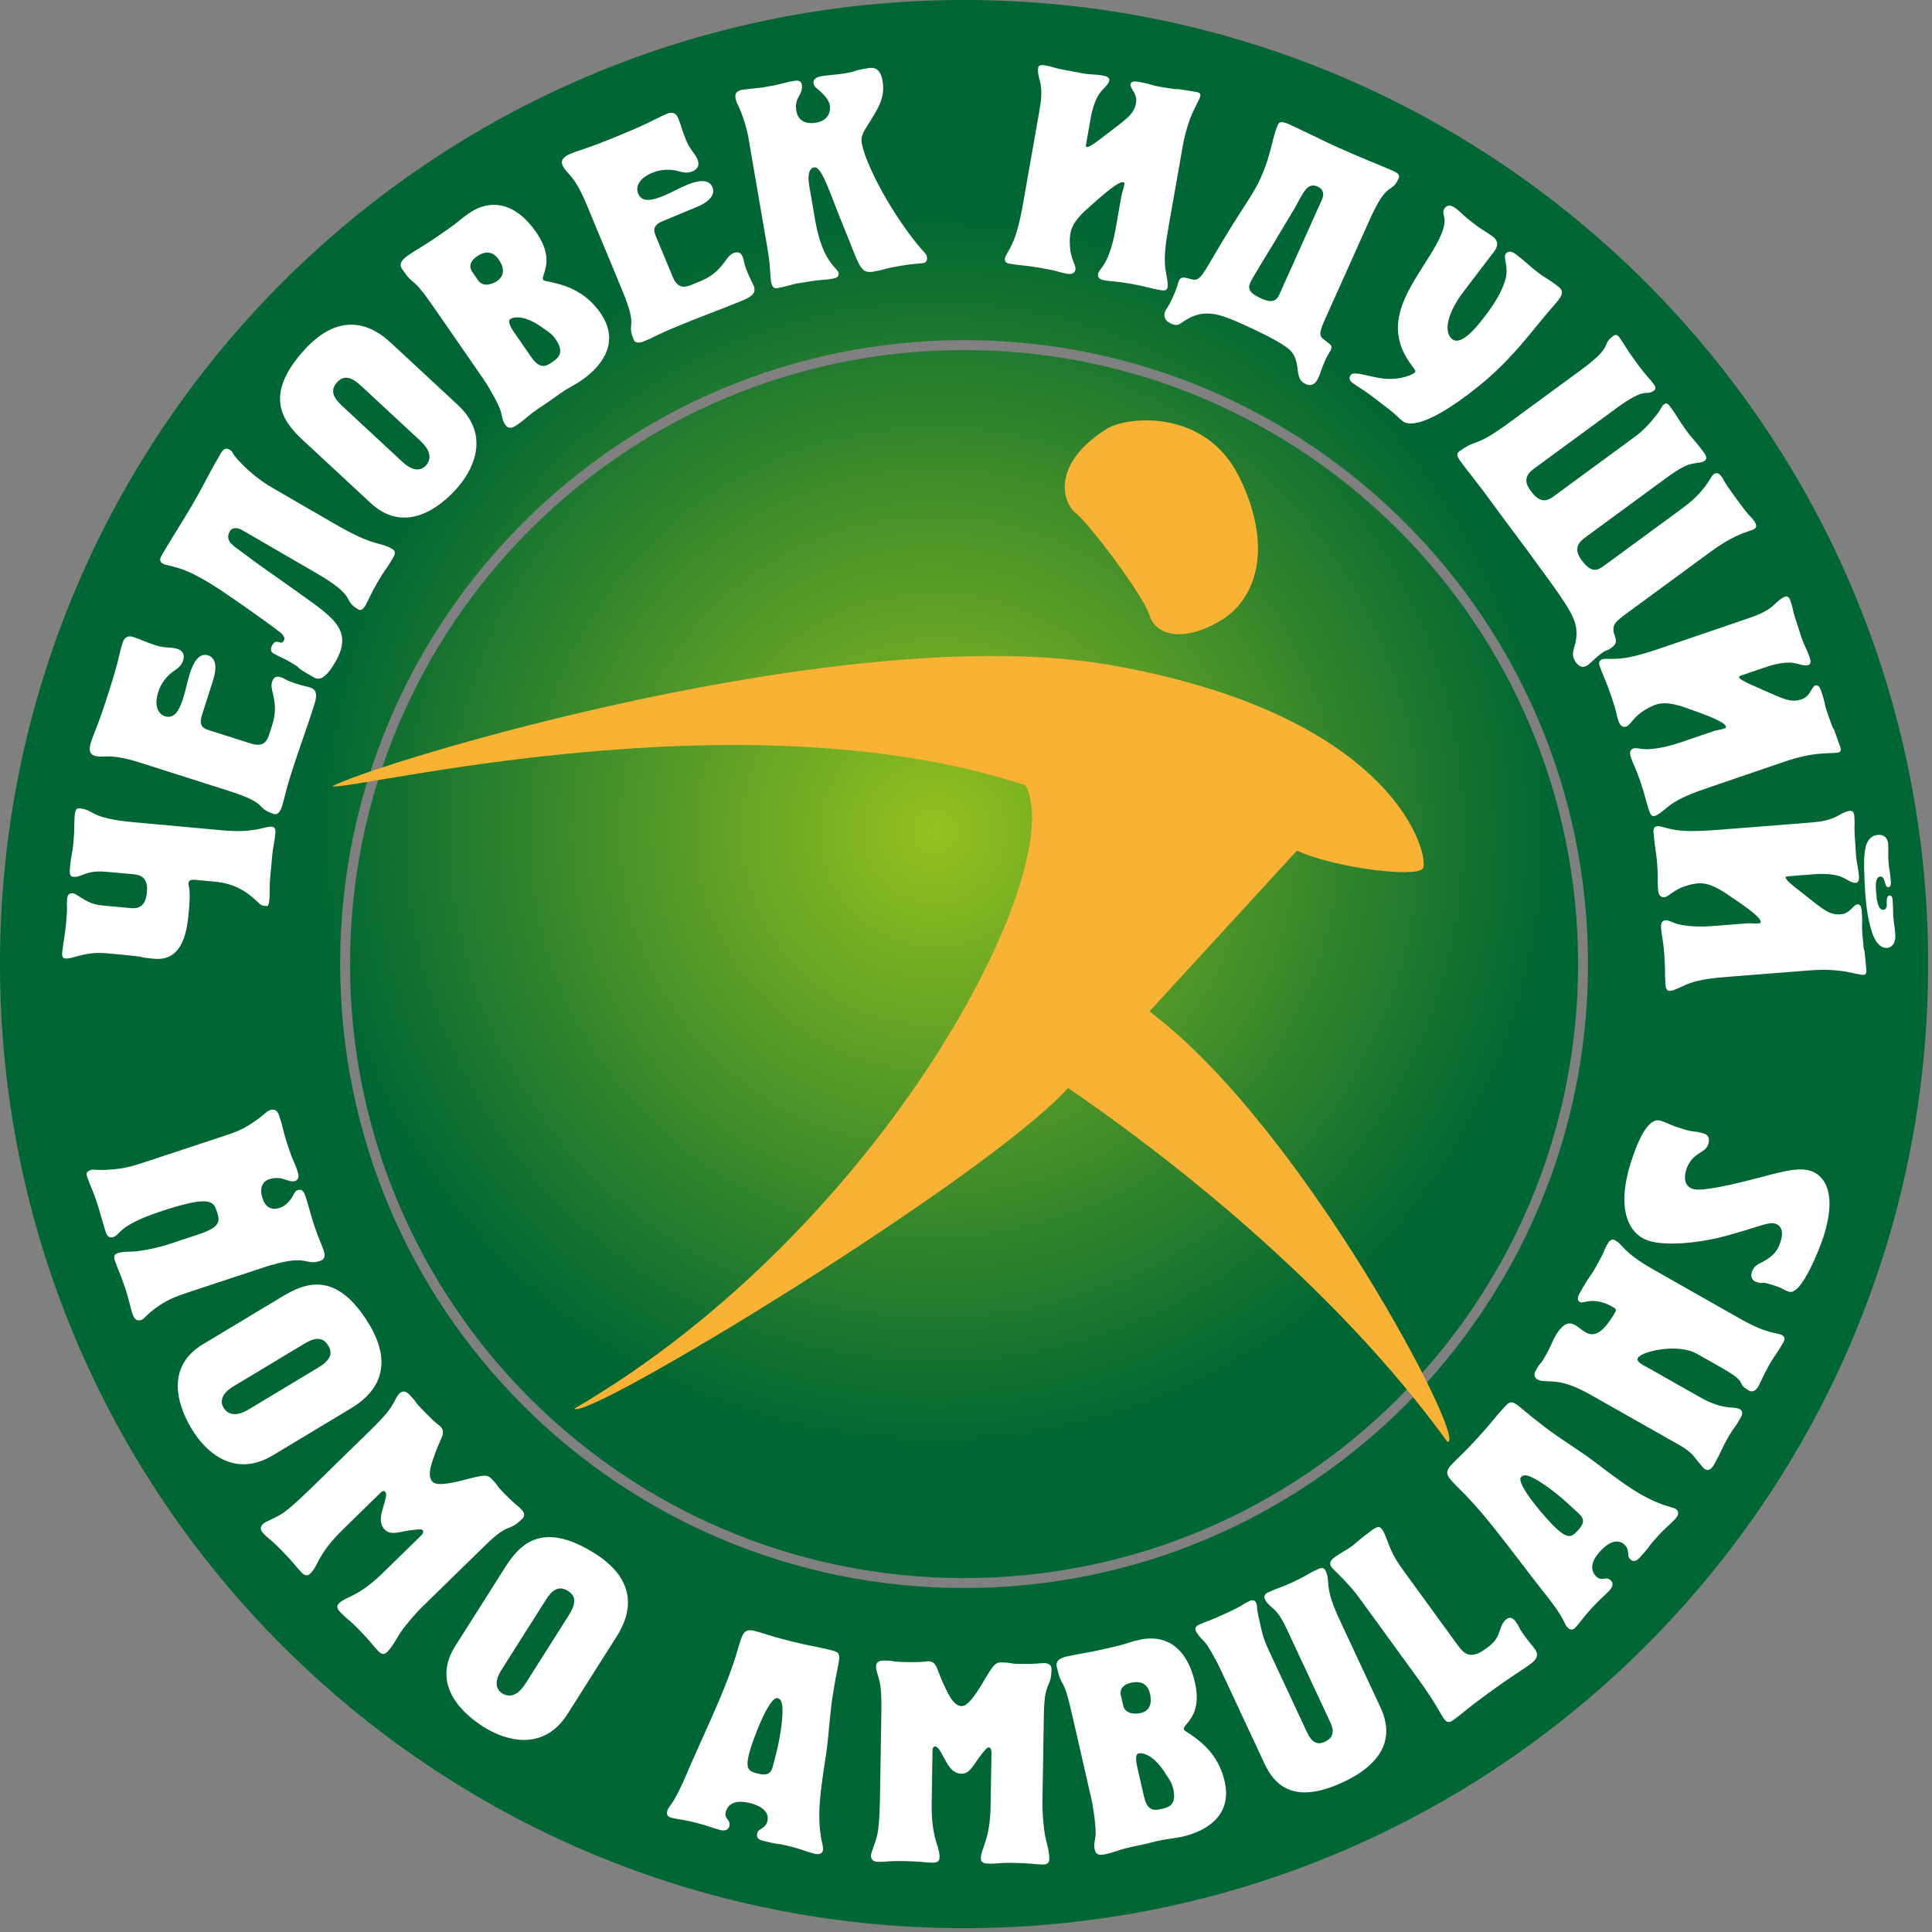 <svg width="208" height="208" viewBox="0 0 208 208" fill="none" xmlns="http://www.w3.org/2000/svg">
<rect x="0" y="0" width="208" height="208" fill="#808080" stroke="none"/>
<path fill-rule="evenodd" clip-rule="evenodd" d="M103.793 207.586C46.47 207.586 0 161.116 0 103.793C0 46.47 46.47 0 103.793 0C161.116 0 207.586 46.47 207.586 103.793C207.586 161.116 161.116 207.586 103.793 207.586ZM103.793 170.967C140.891 170.967 170.966 140.892 170.966 103.793C170.966 66.695 140.891 36.62 103.793 36.62C66.694 36.62 36.62 66.695 36.62 103.793C36.62 140.892 66.694 170.967 103.793 170.967Z" fill="url(#paint0_radial)"/>
<path d="M37.688 103.793C37.688 140.302 67.284 169.898 103.793 169.898C140.302 169.898 169.898 140.302 169.898 103.793C169.898 67.284 140.302 37.688 103.793 37.688C67.284 37.688 37.688 67.284 37.688 103.793Z" fill="url(#paint1_radial)"/>
<path d="M110.407 84.552C115.193 93.519 95.172 132.225 61.838 151.653C63.059 153.08 105.928 127.063 114.99 117.135C124.765 123.805 143.297 137.906 155.821 155.218C158.265 155.726 140.343 121.31 123.747 108.888L139.63 91.578C143.602 93.41 152.359 94.53 153.173 93.512C153.989 92.494 150.729 77.119 119.673 71.621C91.201 66.579 40.252 82.21 35.772 84.653C37.808 85.163 80.064 74.471 110.407 84.552Z" fill="#F9B234"/>
<path d="M119.164 46.164C121.295 44.828 129.754 43.924 133.42 51.357C137.085 58.79 135.355 64.492 131.382 66.834C127.412 69.176 124.459 68.463 123.747 66.223C123.034 63.983 117.23 56.347 115.804 55.226C114.379 54.106 113.157 49.932 119.164 46.164Z" fill="#F9B234"/>
<path d="M11.393 102.623C10.19 102.514 9.27 102.71 8.537 102.893C7.741 103.101 7.387 103.223 7.048 103.192C6.77 103.167 6.654 103.063 6.709 102.477C6.795 101.52 6.995 100.699 7.105 99.495C7.315 97.181 7.133 97.818 7.232 96.738C7.251 96.522 7.349 96.126 7.812 96.169C8.151 96.199 8.347 96.435 9.057 96.841C10.03 97.428 10.713 97.459 11.606 97.541L13.859 97.746C14.508 97.805 15.644 97.971 15.819 96.058C15.988 94.207 14.839 94.164 14.068 94.094L11.476 93.858C9.162 93.647 8.835 94.488 7.88 94.401C7.478 94.365 7.49 93.898 7.531 93.436C7.681 91.801 7.77 92.182 7.911 90.639C8.054 89.066 7.957 88.778 8.043 87.82C8.085 87.358 8.151 86.989 8.551 87.027C10.217 87.178 9.513 88.079 14.389 88.522L23.955 89.394C27.503 89.717 28.507 88.938 29.248 89.004C29.525 89.031 29.702 89.14 29.646 89.758C29.601 90.252 29.491 90.77 29.414 91.292C29.348 91.658 29.314 92.03 29.278 92.43L29.177 93.541L29.095 94.436C29.067 94.745 29.038 95.053 29.044 95.334C29.03 95.83 29.044 96.36 28.999 96.854C28.958 97.317 28.873 97.558 28.75 97.547C28.411 97.516 28.161 97.525 27.934 97.286C26.929 96.354 25.701 95.154 23.078 94.915L21.38 94.76C20.98 94.722 20.34 94.573 20.292 95.097C20.259 95.466 20.57 95.463 20.337 98.025C20.149 100.092 19.775 103.511 16.597 103.222C15.825 103.152 15.55 103.096 15.427 103.085C15.272 103.071 15.247 103.005 15.03 102.986C14.784 102.964 14.325 102.891 13.307 102.798L11.393 102.623Z" fill="white"/>
<path d="M15.106 82.115C11.563 80.989 11.211 81.69 10.147 81.351C9.438 81.126 9.68 80.261 9.803 79.877C10.171 78.725 10.489 78.338 11.661 74.647C12.103 73.259 12.536 71.901 12.859 70.475C12.969 70.024 13.053 69.66 13.194 69.218C13.335 68.774 13.633 68.349 14.342 68.575C15.227 68.856 15.486 69.069 16.725 69.462C17.08 69.575 17.473 69.668 17.855 69.692C18.267 69.725 18.659 69.72 19.102 69.861C19.722 70.057 19.895 70.536 19.717 71.096C19.5 71.776 18.994 72.037 18.529 72.376C17.792 72.955 17.302 73.677 17.03 74.534C16.551 76.04 17.062 76.885 17.771 77.112C18.805 77.439 19.329 76.403 19.723 75.163C19.995 74.306 20.16 73.384 20.432 72.527C20.771 71.464 21.361 70.221 22.424 70.56C22.985 70.738 23.514 71.427 22.941 73.227L21.729 77.036C21.345 78.248 22.023 78.463 22.555 78.633L27.043 80.059C28.489 80.52 28.801 79.644 29.035 78.906C29.365 77.873 29.782 76.867 29.515 75.352C29.397 74.501 29.105 73.986 29.292 73.394C29.508 72.715 29.991 72.837 30.198 72.902C30.818 73.099 30.623 73.2 31.891 73.604C32.689 73.858 33.063 73.911 33.388 74.015C34.303 74.305 34.051 75.2 33.787 76.028C33.037 78.39 32.166 80.715 31.416 83.076C30.607 85.616 30.707 85.712 30.351 86.835C30.248 87.16 29.981 87.79 29.508 87.64C27.354 86.954 29.161 86.587 24.584 85.13L15.106 82.115Z" fill="white"/>
<path d="M26.043 57.058C25.587 56.793 24.991 56.77 24.759 57.172C24.23 58.083 24.865 58.594 25.703 59.187C28.422 61.229 28.733 61.374 31.618 63.44C35.631 66.339 38.186 67.677 36.104 71.269C34.844 73.439 34.182 73.163 33.7 72.882C30.993 71.314 33.162 72.391 31.043 71.165C30.588 70.899 30.113 70.732 29.604 70.437L29.415 70.328C29.227 70.219 29.022 69.957 29.333 69.42C29.472 69.178 29.645 69.066 29.879 69.093C30.114 69.121 30.336 69.357 30.569 68.955C30.708 68.714 30.56 68.413 30.151 68.069C28.721 66.954 23.973 63.593 22.473 62.722C21.534 62.179 20.45 61.515 19.101 61.126C18.093 60.827 17.826 60.853 17.532 60.682C17.023 60.386 17.298 59.974 17.5 59.625C18.106 58.579 19.922 55.694 20.59 54.541C22.424 51.378 21.897 52.039 23.777 48.796C23.885 48.609 24.181 48.1 24.69 48.394C25.226 48.705 24.742 48.676 26.154 50.068C27.136 51.03 28.116 51.813 29.295 52.497L36.023 56.397C40.445 58.96 40.781 58.258 42.255 59.114C42.495 59.253 42.632 59.511 42.337 60.021C41.466 61.522 41.655 60.95 40.536 62.88C39.807 64.14 39.758 64.47 39.354 65.168C39.09 65.622 38.832 65.759 38.591 65.619C36.741 64.547 38.641 64.36 34.03 61.687L26.043 57.058Z" fill="white"/>
<path d="M32.662 47.437C30.55 45.477 28.164 42.629 32.885 37.543C34.297 36.021 37.798 32.932 42.066 36.893L49.287 43.594C52.921 46.966 50.87 50.768 49.016 52.767C46.551 55.424 43.107 57.13 39.906 54.159L32.662 47.437ZM43.335 49.735C44.63 50.936 45.448 50.555 45.849 50.124C46.227 49.714 46.697 48.797 45.267 47.472L38.91 41.571C37.729 40.474 36.981 40.414 36.285 41.165C35.253 42.276 36.365 43.265 37.001 43.855L43.335 49.735Z" fill="white"/>
<path d="M46.753 33.157C44.039 29.234 44.838 31.204 43.304 28.988C43.039 28.606 42.989 28.152 43.88 27.535C45.18 26.635 45.403 26.632 47.441 25.221C49.989 23.459 49.178 23.869 50.453 22.987C53 21.224 55.643 21.994 57.705 24.974C58.164 25.637 59.171 27.2 58.727 28.901C58.641 29.376 58.341 29.922 58.482 30.126C58.571 30.253 58.811 30.275 59.285 30.36C60.59 30.664 62.918 31.2 64.646 33.696C66.762 36.754 64.934 39.338 62.614 40.941C62.207 41.224 61.738 41.473 61.313 41.73C60.547 42.147 59.894 42.674 59.182 43.168C58.391 43.715 57.592 44.191 56.856 44.815C56.458 45.165 56.043 45.49 55.608 45.789C54.871 46.301 54.573 45.979 54.379 45.7C54.079 45.267 54.082 44.888 53.907 44.256C53.617 43.402 52.641 41.666 52.025 40.773L46.753 33.157ZM51.479 30.187C51.956 30.875 52.856 30.705 53.544 30.229C53.95 29.947 54.591 29.239 53.693 27.941C53.305 27.38 52.571 26.757 51.35 27.603C50.382 28.273 50.617 28.939 50.828 29.245L51.479 30.187ZM57.192 38.441C58.108 39.766 58.765 39.462 59.403 39.021C60.063 38.562 60.854 38.016 59.814 36.514C59.479 36.029 59.087 35.736 58.608 35.426C56.555 33.872 55.312 34.091 54.93 34.355C54.598 34.585 55.041 35.333 55.341 35.766L57.192 38.441Z" fill="white"/>
<path d="M63.163 22.037C61.739 18.604 60.976 18.787 60.548 17.757C60.263 17.069 61.081 16.697 61.453 16.542C62.569 16.08 63.07 16.072 66.645 14.589C67.99 14.031 69.306 13.484 70.604 12.812C71.022 12.604 71.352 12.434 71.782 12.256C72.211 12.077 72.729 12.029 73.013 12.717C73.369 13.575 73.373 13.909 73.872 15.11C74.015 15.453 74.199 15.814 74.426 16.121C74.668 16.457 74.924 16.755 75.103 17.183C75.351 17.784 75.098 18.224 74.554 18.451C73.896 18.724 73.37 18.506 72.809 18.37C71.893 18.18 71.026 18.272 70.197 18.616C68.736 19.221 68.421 20.157 68.706 20.843C69.121 21.845 70.252 21.577 71.453 21.08C72.282 20.735 73.094 20.264 73.922 19.919C74.954 19.492 76.284 19.141 76.711 20.171C76.936 20.715 76.752 21.563 75.007 22.287L71.316 23.82C70.143 24.306 70.417 24.965 70.63 25.48L72.434 29.828C73.016 31.231 73.887 30.903 74.602 30.606C75.603 30.19 76.641 29.86 77.627 28.68C78.2 28.04 78.405 27.485 78.977 27.246C79.635 26.973 79.854 27.419 79.938 27.62C80.186 28.221 79.983 28.138 80.494 29.368C80.815 30.14 81.016 30.459 81.145 30.775C81.513 31.661 80.667 32.047 79.866 32.379C77.578 33.328 75.241 34.164 72.952 35.115C70.492 36.136 70.482 36.274 69.394 36.725C69.079 36.856 68.426 37.061 68.237 36.602C67.369 34.514 68.817 35.658 66.976 31.222L63.163 22.037Z" fill="white"/>
<path d="M80.567 14.775C80.409 13.861 79.896 12.156 79.427 11.262C78.794 9.957 79.451 9.751 79.969 9.661C80.214 9.618 80.433 9.613 80.677 9.57C81.263 9.501 81.883 9.458 82.463 9.357C83.196 9.231 83.924 9.074 84.646 8.887C84.792 8.831 84.945 8.805 85.067 8.784L85.526 8.705C85.74 8.669 86.233 8.614 86.313 9.073C86.516 10.263 85.473 10.412 85.737 11.938C85.904 12.915 86.62 13.42 87.872 13.205C89.245 12.968 89.444 11.929 89.339 11.318C89.271 10.921 88.951 10.347 87.964 9.543C87.34 9.021 87.45 8.374 88.425 8.205C89.249 8.064 89.973 8.066 90.92 7.903C92.66 7.603 91.388 7.696 93.494 7.333C94.073 7.234 94.782 7.333 95.019 8.706C95.335 10.538 94.505 11.749 93.343 13.584C92.954 14.248 92.651 14.678 92.777 15.41C93.129 17.456 95.552 22.226 98.449 25.907C99.301 27.018 99.725 27.291 99.772 27.566C99.793 27.688 99.917 28.232 99.429 28.316C98.972 28.395 98.34 28.378 96.966 28.615C94.859 28.977 95.4 29.009 94.055 29.241C92.499 29.509 92.549 28.525 90.683 24.068C89.389 20.927 88.487 17.877 87.663 18.018C86.991 18.134 86.971 19.113 87.123 19.997L87.26 20.791L87.769 23.753C87.932 24.698 88.322 26.423 88.996 27.596C89.668 28.769 90.22 29.051 90.277 29.387C90.315 29.602 90.301 29.887 89.66 29.997C88.378 30.217 88.784 30.022 86.83 30.358C86.249 30.458 85.722 30.486 85.156 30.677C84.673 30.791 84.226 30.931 83.706 31.02C83.462 31.063 83.147 31.053 83.025 30.352C82.884 29.528 82.971 28.758 82.62 26.712L80.567 14.775Z" fill="white"/>
<path d="M111.84 12.269C112.06 11.02 112.258 9.89 111.958 8.737C111.805 8.175 111.703 7.685 111.767 7.319C111.847 6.862 112.416 7.024 112.569 7.052C113.636 7.239 113.004 7.254 115.445 7.682C116.086 7.795 116.746 7.974 117.403 7.994C117.866 8.045 118.273 8.053 118.731 8.134C119.342 8.242 119.461 8.45 119.424 8.666C119.344 9.123 118.846 9.444 118.398 10.025C117.898 10.724 117.579 11.832 117.413 12.777L116.913 15.615C116.768 16.438 118.704 14.733 119.457 14.207C121.241 12.821 122.086 12.309 122.295 11.119C122.376 10.661 122.302 10.365 122.091 9.951C121.825 9.495 121.675 9.281 121.712 9.067C121.776 8.701 122.24 8.751 122.514 8.799C124.223 9.099 123.499 9.098 125.117 9.383C126 9.537 126.372 9.57 126.526 9.599C126.677 9.625 126.658 9.558 126.871 9.596C127.115 9.639 127.578 9.689 128.708 9.887C128.86 9.914 129.292 9.958 129.234 10.295C129.174 10.629 128.968 10.908 128.412 12.099C127.95 13.12 127.573 14.374 127.31 15.869L125.819 24.349C125.536 25.968 125.292 27.528 125.459 28.91C125.589 29.782 125.782 30.476 125.701 30.934C125.664 31.147 125.534 31.345 124.955 31.242C123.796 31.038 123.421 30.848 121.712 30.547C119.912 30.231 119.891 30.352 118.915 30.181C118.579 30.122 118.132 29.981 118.217 29.493C118.276 29.157 118.636 28.906 119.008 28.217C119.619 27.066 119.954 25.521 120.103 24.666L120.742 21.036C120.795 20.73 120.962 20.319 120.994 20.136L121.041 19.861C121.058 19.771 121.11 19.654 120.896 19.616C120.652 19.573 119.937 19.888 117.658 21.941C116.616 22.859 115.471 23.821 115.241 25.133C115.139 25.712 115.15 26.721 115.317 27.379C115.539 28.267 115.846 28.667 115.782 29.033C115.734 29.308 115.498 29.581 114.887 29.474C113.79 29.281 114.36 29.255 111.888 28.821C110.424 28.565 109.762 28.573 108.878 28.418C108.664 28.38 108.099 28.375 108.201 27.796C108.265 27.429 108.563 27.167 108.978 26.234C109.321 25.539 109.734 24.259 110.163 21.818L111.84 12.269Z" fill="white"/>
<path d="M142.528 34.651C141.931 35.978 142.136 36.275 142.551 36.563C143.141 37.064 143.52 37.133 143.278 37.669C143.138 37.981 142.99 38.084 142.635 38.875C142.47 39.241 142.321 39.65 142.184 40.031C142.162 40.157 142.11 40.27 142.06 40.382L141.896 40.75C141.819 40.919 141.451 41.739 140.575 41.346C139.303 40.776 140.057 39.245 139.131 37.982C138.865 37.59 137.943 36.769 133.789 34.906C131.838 34.029 130.129 33.298 128.347 34.093C126.998 34.677 127.037 35.271 126.076 34.84C125.284 34.485 125.275 33.903 125.464 33.479C125.655 33.055 125.679 33.303 126.301 31.918C126.846 30.704 126.733 30.652 126.935 30.2C127.239 29.523 128.112 30.152 128.638 30.115C129.453 30.04 129.688 29.059 132.663 24.248C133.988 22.127 135.063 20.638 135.709 19.198C136.926 16.484 136.929 14.89 137.576 13.448C137.691 13.194 137.833 12.952 138.822 13.396C139.84 13.852 142.728 15.285 144 15.855C146.995 17.2 148.545 17.758 149.845 18.343C150.269 18.533 150.79 18.732 150.574 19.213C149.774 20.994 149.452 19.219 147.448 23.684L142.528 34.651ZM142.297 21.542C142.399 21.316 142.766 20.496 141.834 20.078C140.703 19.571 140.233 20.922 139.406 22.384C135.416 29.083 134.929 29.713 134.6 30.448C134.309 31.099 134.536 31.573 135.808 32.144C137.306 32.816 137.566 32.084 137.846 31.462L142.297 21.542Z" fill="white"/>
<path d="M152.341 40.081C152.473 39.908 152.219 39.678 152.055 39.434C148.499 34.853 151.846 30.979 154.213 27.058C155.406 25.085 155.548 24.182 155.523 23.655C155.477 23.153 155.25 22.787 155.533 22.416C155.739 22.146 156.087 21.944 156.753 22.451C157.369 22.92 157.565 23.226 158.426 23.884L159.091 24.39C159.312 24.559 159.553 24.704 159.793 24.849C160.108 25.05 160.422 25.249 160.718 25.475C161.505 26.076 161.128 26.723 160.828 27.118L157.654 31.28C155.419 34.21 155.607 35.952 156.347 36.515C157.331 37.267 158.959 35.236 159.917 33.98C161.87 31.419 162.123 30.015 162.189 29.52C162.273 28.337 161.833 27.69 162.115 27.32C162.209 27.197 162.515 26.846 163.229 27.392C164.41 28.292 164.434 28.466 165.566 29.33C166.625 30.139 166.331 29.758 167.785 30.866C168.054 31.073 168.437 31.441 167.816 32.254C167.459 32.722 167.053 33.152 166.672 33.602L165.132 35.465C163.275 37.748 161.468 39.759 159.174 41.593C152.751 46.744 151.237 45.51 151.017 45.341C150.745 45.136 150.567 44.961 150.364 44.767C150.112 44.536 149.835 44.286 149.539 44.06L148.702 43.421L147.619 42.594C147.25 42.312 146.886 42.074 146.499 41.817C146.207 41.636 145.894 41.435 145.623 41.227C145.106 40.834 145.325 40.496 145.42 40.371C145.777 39.904 147.37 40.573 148.941 40.76C150.934 40.955 152.209 40.254 152.341 40.081Z" fill="white"/>
<path d="M170.199 39.838C173.895 37.125 172.29 37.189 173.688 36.163C174.012 35.924 174.222 36.156 174.349 36.33C174.824 36.98 175.019 37.453 176.136 38.976C177.529 40.874 177.355 40.426 178.051 41.375C178.144 41.5 178.356 41.844 178.082 42.044C177.157 42.722 177.344 41.51 174.022 43.948L165.107 50.49C163.808 51.443 164.443 52.36 164.827 52.884C165.946 54.408 166.77 53.804 167.37 53.363L175.984 47.041C176.96 46.326 177.655 45.546 178.288 44.736C178.916 43.967 178.863 43.737 179.137 43.537C179.412 43.334 179.573 43.447 179.847 43.823C180.58 44.821 180.791 45.319 181.579 46.393C182.202 47.242 182.486 47.417 183.402 48.667C183.568 48.892 183.897 49.341 183.522 49.615C183.197 49.854 182.722 49.782 181.982 49.978C181.803 49.995 181.081 50.217 179.408 51.444L170.943 57.657C170.219 58.188 169.208 58.854 170.252 60.276C171.333 61.751 171.981 61.428 172.681 60.915L180.921 54.868C181.995 54.08 182.708 53.48 183.562 52.392C184.12 51.636 184.248 51.235 184.523 51.033C184.848 50.794 185.163 51.065 185.308 51.264C185.803 51.938 185.208 51.338 187.077 53.884C188.653 56.033 188.276 55.31 188.827 56.059C189.174 56.533 189.093 56.787 188.917 56.915C188.642 57.116 188.053 57.204 187.101 57.633C185.881 58.222 185.296 58.575 184.096 59.455L175.08 66.07C173.907 66.932 173.587 67.281 173.733 68.057C173.846 68.629 174.298 69.14 173.549 69.692C172.875 70.186 173.084 69.841 172.36 70.372C171.86 70.739 171.352 71.304 170.953 71.596C170.279 72.092 169.813 71.51 169.685 71.336C168.824 70.163 169.893 69.684 169.705 67.749C169.547 66.174 168.312 64.544 164.354 59.149C163.457 57.927 162.533 56.721 161.635 55.497L160.352 53.749C159.107 52.051 158.041 50.758 157.253 49.684C156.795 49.059 156.809 48.818 157.109 48.598C159.133 47.114 158.611 48.341 162.457 45.518L170.199 39.838Z" fill="white"/>
<path d="M187.872 66.688C189.074 66.278 190.161 65.909 191.027 65.09C191.445 64.684 191.826 64.359 192.177 64.239C192.616 64.089 192.749 64.666 192.798 64.813C193.149 65.839 192.832 65.292 193.631 67.64C193.841 68.255 194.003 68.92 194.301 69.507C194.48 69.936 194.67 70.298 194.818 70.737C195.02 71.324 194.892 71.531 194.689 71.6C194.249 71.751 193.727 71.47 193 71.358C192.146 71.256 191.023 71.508 190.114 71.819L187.385 72.749C186.594 73.019 189.02 73.894 189.846 74.3C191.919 75.197 192.776 75.691 193.92 75.3C194.36 75.151 194.582 74.943 194.846 74.56C195.117 74.107 195.234 73.871 195.438 73.801C195.789 73.681 195.969 74.111 196.06 74.374C196.619 76.017 196.272 75.382 196.802 76.937C197.092 77.788 197.242 78.13 197.292 78.276C197.342 78.423 197.39 78.374 197.46 78.579C197.54 78.814 197.72 79.243 198.09 80.329C198.14 80.476 198.31 80.876 197.986 80.986C197.665 81.096 197.321 81.049 196.008 81.137C194.891 81.223 193.61 81.496 192.172 81.986L184.019 84.767C182.464 85.297 180.978 85.837 179.846 86.648C179.145 87.183 178.629 87.686 178.189 87.835C177.982 87.905 177.748 87.887 177.558 87.331C177.178 86.216 177.166 85.795 176.606 84.152C176.014 82.421 175.897 82.462 175.577 81.523C175.469 81.2 175.376 80.741 175.846 80.58C176.169 80.47 176.561 80.664 177.345 80.659C178.649 80.639 180.164 80.187 180.985 79.908L184.476 78.717C184.769 78.616 185.21 78.565 185.387 78.505L185.652 78.416C185.738 78.385 185.865 78.374 185.796 78.169C185.716 77.935 185.096 77.459 182.198 76.449C180.892 75.978 179.494 75.44 178.233 75.87C177.677 76.059 176.797 76.555 176.302 77.02C175.629 77.642 175.426 78.104 175.075 78.224C174.812 78.314 174.457 78.237 174.258 77.651C173.898 76.595 174.195 77.083 173.385 74.707C172.905 73.299 172.577 72.723 172.287 71.872C172.217 71.667 171.95 71.169 172.505 70.98C172.858 70.86 173.231 70.994 174.251 70.909C175.023 70.874 176.345 70.62 178.691 69.819L187.872 66.688Z" fill="white"/>
<path d="M194.408 88.6C195.675 88.501 196.818 88.413 197.859 87.834C198.365 87.545 198.814 87.323 199.184 87.294C199.647 87.258 199.632 87.849 199.644 88.004C199.728 89.085 199.557 88.477 199.751 90.947C199.801 91.595 199.792 92.279 199.935 92.921C200.003 93.381 200.096 93.778 200.132 94.242C200.181 94.859 200.008 95.027 199.792 95.045C199.33 95.082 198.893 94.68 198.217 94.391C197.417 94.082 196.265 94.047 195.308 94.122L192.436 94.346C191.603 94.412 193.736 95.861 194.434 96.458C196.221 97.842 196.928 98.532 198.131 98.437C198.595 98.401 198.863 98.255 199.213 97.949C199.585 97.578 199.757 97.377 199.973 97.36C200.344 97.331 200.411 97.793 200.432 98.07C200.568 99.799 200.39 99.099 200.518 100.736C200.588 101.631 200.648 101.999 200.659 102.154C200.671 102.307 200.731 102.272 200.748 102.488C200.768 102.736 200.834 103.196 200.923 104.339C200.936 104.493 201 104.922 200.661 104.95C200.321 104.976 200 104.845 198.707 104.605C197.606 104.412 196.296 104.359 194.783 104.477L186.198 105.151C184.563 105.278 182.99 105.432 181.694 105.938C180.883 106.282 180.257 106.64 179.795 106.677C179.579 106.695 179.355 106.618 179.309 106.032C179.218 104.858 179.309 104.447 179.174 102.719C179.031 100.896 178.908 100.906 178.83 99.918C178.803 99.578 178.83 99.111 179.323 99.072C179.662 99.045 179.996 99.33 180.756 99.518C182.024 99.823 183.602 99.762 184.466 99.693L188.142 99.406C188.451 99.381 188.889 99.439 189.075 99.426L189.353 99.403C189.445 99.397 189.571 99.418 189.555 99.201C189.534 98.954 189.051 98.341 186.496 96.645C185.349 95.865 184.131 94.998 182.802 95.103C182.215 95.147 181.243 95.41 180.647 95.737C179.842 96.172 179.531 96.57 179.16 96.599C178.696 96.635 178.538 96.182 178.511 95.842C178.403 94.483 178.565 94.936 178.394 92.775C178.328 91.91 178.138 91.087 178.035 89.758C178.018 89.542 177.881 88.994 178.468 88.948C178.838 88.919 179.168 89.141 180.174 89.312C180.933 89.469 182.274 89.551 184.744 89.358L194.408 88.6ZM201.993 96.178C202.039 96.763 202.166 97.996 202.753 97.95C203.154 97.919 203.149 97.454 203.128 97.176C203.08 96.558 203.317 96.415 203.408 96.407C203.533 96.398 203.723 96.445 203.758 96.909C203.834 97.865 203.808 98.334 203.84 98.736C203.885 99.323 203.924 99.412 203.934 99.536C203.944 99.658 203.988 99.841 204.044 100.553C204.131 101.664 203.568 102.018 203.198 102.048C202.704 102.087 202.002 101.83 201.504 100.254C201.132 99.072 200.944 97.845 200.821 96.269C200.52 91.632 200.811 91.796 200.879 91.076C201.082 90.501 201.381 89.949 202.184 89.886C203.171 89.808 203.272 90.702 203.284 90.857C203.311 91.196 203.297 91.415 203.293 91.757C203.291 92.13 203.287 92.472 203.317 92.842C203.374 93.584 203.469 93.608 203.57 94.904C203.617 95.49 203.37 95.509 203.277 95.517C203.03 95.536 202.964 95.076 202.921 94.954C202.784 94.376 202.534 94.363 202.442 94.372C201.855 94.418 201.934 95.436 201.993 96.178Z" fill="white"/>
<path d="M24.383 122.21C25.531 121.83 26.217 121.539 27.257 120.836C28.436 120.055 28.633 119.664 29.073 119.518C29.751 119.295 29.964 119.845 30.052 120.108C30.616 121.815 30.294 121.237 31.043 123.501C31.645 125.325 31.569 124.698 32.034 126.111C32.112 126.345 32.318 126.962 31.758 127.148C31.405 127.264 31.023 127.096 30.475 126.919C30.083 126.821 29.574 126.759 28.985 126.954C28.397 127.148 27.847 127.754 28.265 129.02C28.654 130.197 29.456 130.257 30.133 130.034C30.751 129.83 31.164 129.301 31.409 128.959C31.686 128.509 31.755 128.225 32.02 128.138C32.166 128.09 32.598 127.914 32.861 128.709C33.219 129.797 33.502 130.944 33.763 131.738C34.347 133.503 34.59 133.847 34.882 134.729C35.107 135.406 34.762 135.65 34.438 135.757C32.762 136.311 33.198 134.862 28.313 136.475L20.135 139.177C18.928 139.575 17.86 139.994 16.711 140.863C15.583 141.693 15.582 141.987 15.17 142.122C14.67 142.288 14.406 141.885 14.261 141.445C13.969 140.562 13.969 140.17 13.474 138.669C12.901 136.934 12.686 136.679 12.375 135.738C12.171 135.12 12.396 135.013 12.72 134.905C13.279 134.721 13.691 134.781 14.299 134.743C15.355 134.687 17.092 134.309 18.18 133.95L21.357 132.9C23.711 132.122 23.702 131.505 23.362 130.476C22.992 129.359 22.75 128.622 17.337 130.41C12.63 131.965 13.01 132.918 12.185 133.189C11.715 133.344 11.501 132.991 11.393 132.668L11.305 132.403C11.209 132.109 10.656 130.138 10.472 129.579C9.869 127.754 9.77 127.854 9.381 126.677C9.314 126.47 9.206 126.147 9.766 125.962C10.089 125.855 10.501 126.013 11.49 125.947C12.862 125.853 13.646 125.758 15.293 125.213L24.383 122.21Z" fill="white"/>
<path d="M30.309 139.633C32.778 138.148 36.176 136.645 39.754 142.591C40.825 144.369 42.822 148.589 37.831 151.594L29.391 156.672C25.145 159.227 22.06 156.204 20.654 153.867C18.785 150.762 18.1 146.981 21.842 144.729L30.309 139.633ZM25.142 149.251C23.63 150.162 23.77 151.054 24.072 151.558C24.359 152.035 25.11 152.741 26.782 151.736L34.214 147.263C35.593 146.432 35.858 145.731 35.331 144.855C34.548 143.555 33.291 144.347 32.548 144.795L25.142 149.251Z" fill="white"/>
<path d="M39.843 154.018C40.375 153.498 41.682 152.221 42.151 151.415C42.621 150.656 42.691 150.329 43.023 150.003C43.267 149.765 43.618 149.682 44.073 150.147C45.133 151.234 44.156 150.41 45.801 152.095C47.143 153.469 47.188 153.338 47.404 153.559C48.053 154.225 47.479 154.744 46.935 156.227C46.572 157.274 45.875 158.821 46.567 159.53C46.826 159.796 47.459 159.957 49.657 159.413C52.271 158.722 52.447 158.725 52.965 159.256C53.788 160.098 53.266 159.741 54.24 160.738C55.561 162.09 55.714 162.069 56.146 162.514C56.341 162.714 56.62 163.133 56.244 163.501C54.649 165.058 54.927 163.747 52.223 166.388L45.508 172.944C44.623 173.81 43.623 175.002 43.042 175.872C42.574 176.633 42.193 177.351 41.682 177.848C41.439 178.085 41.175 178.214 40.741 177.773C40.156 177.173 39.922 176.754 38.709 175.514C37.347 174.117 37.648 174.602 36.652 173.583C36.414 173.338 36.133 172.963 36.467 172.639C37.309 171.818 38.511 171.985 41.215 169.344L45.292 165.362C45.647 165.017 45.583 164.818 45.497 164.73C45.346 164.574 44.797 164.679 43.985 164.778C42.998 164.92 42.051 165.324 41.423 164.682C40.688 163.927 41.073 162.902 41.346 161.943C41.461 161.528 41.711 160.853 41.472 160.608C41.278 160.408 41.056 160.626 40.9 160.777L36.824 164.757C34.962 166.576 34.353 167.905 33.996 168.602C33.28 169.863 32.909 169.749 32.411 169.239C31.891 168.707 31.634 168.266 30.508 167.115C28.885 165.453 29.209 165.959 28.343 165.073C28.191 164.919 27.868 164.498 28.289 164.087C28.577 163.805 29.435 163.53 30.273 163.016C31.156 162.499 32.973 160.725 33.681 160.034L39.843 154.018Z" fill="white"/>
<path d="M54.311 168.853C55.852 166.42 58.219 163.555 64.08 167.268C65.835 168.379 69.511 171.259 66.394 176.179L61.12 184.502C58.467 188.69 54.354 187.367 52.05 185.908C48.989 183.967 46.682 180.892 49.021 177.201L54.311 168.853ZM53.997 179.768C53.051 181.26 53.576 181.996 54.072 182.31C54.544 182.609 55.531 182.904 56.576 181.256L61.219 173.927C62.08 172.566 62.003 171.822 61.139 171.274C59.857 170.46 59.088 171.733 58.623 172.468L53.997 179.768Z" fill="white"/>
<path d="M80.743 194.122C78.641 193.592 78.233 194.703 78.142 195.064C77.937 195.874 78.705 195.875 78.523 196.597C78.486 196.748 78.335 197.221 77.523 197.016C76.711 196.813 76.231 196.564 74.879 196.222C73.586 195.899 73.045 195.89 72.294 195.701C72.024 195.632 71.709 195.49 71.829 195.008C71.966 194.469 72.289 194.453 73.139 192.718C73.646 191.727 73.985 190.759 75.494 187.431C76.67 184.789 78.132 181.642 79.13 178.568C79.946 175.962 79.901 175.248 81.283 175.596C82.215 175.83 82.696 176.079 85.009 176.661C87.563 177.304 87.684 177.207 89.426 177.645C90.9 178.016 90.336 178.097 89.683 182.343C89.432 183.845 89.324 185.416 89.164 186.941C89.05 188.286 88.845 189.482 88.64 190.804C88.336 193.028 88.025 195.153 88.33 197.371C88.449 198.423 88.689 198.867 88.605 199.197C88.462 199.77 87.801 199.603 87.681 199.573C87.29 199.475 86.936 199.355 86.553 199.226C86.11 199.082 85.727 198.955 85.276 198.84C83.113 198.296 84.374 198.74 82.091 198.166C81.399 197.992 81.475 197.563 81.529 197.354C81.664 196.813 82.4 196.935 82.62 196.062C82.763 195.493 82.577 194.581 80.743 194.122ZM81.545 190.936C82.717 191.23 83.026 190.893 83.231 190.082L83.67 188.338C83.971 187.137 84.593 183.651 83.993 182.988C83.918 182.905 83.805 182.844 83.716 182.822C82.784 182.588 80.957 187.56 80.662 188.732C80.239 190.414 80.553 190.687 81.545 190.936Z" fill="white"/>
<path d="M94.885 184.499C94.897 183.757 94.926 181.93 94.694 181.027C94.49 180.157 94.309 179.875 94.317 179.411C94.323 179.071 94.514 178.764 95.163 178.774C96.681 178.798 95.409 178.903 97.762 178.94C99.683 178.97 99.622 178.847 99.932 178.851C100.861 178.865 100.818 179.64 101.476 181.075C101.955 182.075 102.548 183.664 103.54 183.68C103.911 183.685 104.475 183.354 105.651 181.421C107.021 179.09 107.147 178.967 107.89 178.979C109.067 179 108.445 179.112 109.84 179.136C111.728 179.165 111.823 179.044 112.442 179.054C112.721 179.058 113.214 179.158 113.206 179.685C113.17 181.915 112.445 180.788 112.383 184.565L112.231 193.949C112.212 195.187 112.342 196.739 112.541 197.763C112.744 198.633 112.979 199.412 112.968 200.124C112.962 200.464 112.864 200.743 112.246 200.733C111.41 200.718 110.947 200.587 109.214 200.56C107.262 200.527 107.819 200.66 106.393 200.637C106.053 200.631 105.59 200.563 105.597 200.097C105.616 198.92 106.589 198.193 106.648 194.416L106.742 188.718C106.749 188.222 106.565 188.127 106.44 188.125C106.224 188.121 105.908 188.581 105.402 189.222C104.8 190.019 104.413 190.973 103.515 190.957C102.462 190.94 102.014 189.942 101.531 189.068C101.321 188.692 101.023 188.037 100.683 188.031C100.403 188.027 100.398 188.336 100.395 188.552L100.303 194.252C100.26 196.853 100.765 198.224 101 198.971C101.379 200.37 101.037 200.551 100.324 200.539C99.581 200.527 99.088 200.394 97.478 200.37C95.155 200.331 95.741 200.464 94.502 200.445C94.286 200.441 93.76 200.371 93.771 199.783C93.777 199.379 94.193 198.582 94.424 197.625C94.689 196.638 94.73 194.099 94.745 193.108L94.885 184.499Z" fill="white"/>
<path d="M115.43 184.62C114.366 179.97 114.376 182.098 113.775 179.47C113.672 179.017 113.793 178.574 114.851 178.333C116.39 177.982 116.6 178.061 119.016 177.508C122.035 176.818 121.133 176.896 122.643 176.551C125.663 175.861 127.83 177.557 128.639 181.092C128.819 181.877 129.173 183.703 128.13 185.117C127.874 185.525 127.392 185.922 127.447 186.163C127.482 186.314 127.698 186.424 128.107 186.68C129.203 187.446 131.168 188.808 131.844 191.768C132.672 195.392 130.016 197.114 127.267 197.741C126.783 197.853 126.256 197.908 125.766 197.989C124.9 198.093 124.099 198.339 123.252 198.533C122.316 198.746 121.397 198.893 120.48 199.198C119.981 199.376 119.475 199.523 118.96 199.64C118.085 199.842 117.928 199.434 117.852 199.101C117.734 198.586 117.877 198.237 117.951 197.584C117.998 196.683 117.737 194.709 117.496 193.653L115.43 184.62ZM120.923 183.618C121.108 184.435 122.006 184.611 122.822 184.424C123.306 184.314 124.164 183.896 123.811 182.354C123.659 181.69 123.21 180.84 121.761 181.17C120.613 181.434 120.584 182.139 120.666 182.502L120.923 183.618ZM123.16 193.405C123.52 194.975 124.242 194.938 124.997 194.765C125.781 194.585 126.719 194.37 126.31 192.59C126.179 192.014 125.925 191.596 125.596 191.132C124.266 188.925 123.03 188.667 122.576 188.771C122.185 188.86 122.317 189.721 122.435 190.234L123.16 193.405Z" fill="white"/>
<path d="M131.328 179.568C131.079 179.036 130.235 177.448 129.821 176.923C129.432 176.456 129.011 176.139 128.761 175.607C128.67 175.41 128.579 175.144 129.114 174.896C129.758 174.595 130.064 174.589 132.056 173.659C134.33 172.598 133.323 172.931 134.502 172.381C134.698 172.289 135.035 172.131 135.244 172.581C135.336 172.778 135.333 172.916 135.341 173.152C135.397 173.638 135.483 174.042 135.595 174.503C135.804 175.464 135.949 176.286 136.564 177.605L140.689 186.446C141.148 187.429 141.674 187.968 142.656 187.512C143.975 186.895 143.355 185.715 143.185 185.35L138.601 175.526C138.235 174.742 137.827 173.94 137.288 173.372C136.87 172.985 136.406 172.655 136.197 172.205C135.974 171.728 136.327 171.528 136.551 171.424C137.364 171.046 138.007 170.881 139.101 170.371C141.01 169.482 140.396 169.63 141.94 168.91C142.08 168.845 142.515 168.676 142.71 169.098C143.299 170.36 142.474 170.643 144.191 174.32L148.565 183.694C149.193 185.041 150.875 188.939 144.589 191.873C139.115 194.427 137.13 192.003 136.122 189.843L131.328 179.568Z" fill="white"/>
<path d="M146.35 172.043C145.13 170.364 143.643 169.107 143.35 168.707C142.969 168.181 143.469 167.816 143.645 167.689C144.422 167.125 145.02 166.842 145.497 166.495C145.923 166.185 146.351 165.721 147.731 164.719C148.406 164.227 148.602 164.391 148.803 164.667C149.076 165.042 149.187 165.46 149.57 166.407C150.023 167.61 150.606 168.413 151.28 169.34L156.799 176.933C157.528 177.935 158.166 178.813 159.971 177.5C160.748 176.935 161.094 176.569 161.396 175.773C161.558 175.312 161.704 174.669 162.18 174.324C162.707 173.941 163.035 174.391 163.161 174.567C163.745 175.369 163.352 175.041 164.118 176.095C164.792 177.02 164.99 177.184 165.262 177.562C165.772 178.263 165.268 178.783 164.792 179.128C163.163 180.312 163.617 179.829 159.884 182.543C158.029 183.892 157.449 184.465 156.522 185.141C156.248 185.339 155.871 185.613 155.488 185.087C154.978 184.385 154.711 183.545 152.58 180.613L146.35 172.043Z" fill="white"/>
<path d="M172.278 167.005C170.812 168.602 171.595 169.49 171.869 169.741C172.484 170.306 172.852 169.633 173.398 170.137C173.513 170.241 173.857 170.599 173.29 171.216C172.726 171.831 172.277 172.135 171.334 173.163C170.432 174.144 170.168 174.615 169.644 175.185C169.455 175.391 169.178 175.599 168.814 175.265C168.401 174.887 168.544 174.597 167.425 173.02C166.793 172.105 166.104 171.345 163.897 168.434C162.134 166.139 160.065 163.354 157.838 161.014C155.935 159.056 155.287 158.754 156.251 157.705C156.901 156.998 157.348 156.694 158.963 154.936C160.744 152.998 160.717 152.845 161.932 151.523C162.959 150.405 162.762 150.938 166.184 153.535C167.386 154.471 168.714 155.314 169.98 156.181C171.108 156.922 172.06 157.672 173.124 158.482C174.935 159.809 176.657 161.095 178.751 161.885C179.732 162.282 180.238 162.282 180.487 162.512C180.921 162.911 180.46 163.413 180.376 163.503C180.105 163.8 179.829 164.053 179.534 164.329C179.196 164.65 178.901 164.925 178.587 165.269C177.078 166.911 178.07 166.014 176.478 167.748C175.995 168.271 175.655 168.002 175.495 167.855C175.084 167.477 175.54 166.887 174.881 166.281C174.446 165.881 173.558 165.613 172.278 167.005ZM169.861 164.783C170.678 163.893 170.529 163.461 169.913 162.895L168.588 161.678C167.678 160.839 164.908 158.632 164.04 158.845C163.932 158.871 163.825 158.942 163.761 159.01C163.112 159.717 166.612 163.692 167.503 164.509C168.78 165.684 169.17 165.535 169.861 164.783Z" fill="white"/>
<path d="M171.509 150.309C168.573 148.643 167.65 148.762 166.196 148.686C165.49 148.678 164.957 148.235 165.324 147.588C166.104 146.213 165.586 147.379 166.501 145.763C166.991 144.899 167.128 144.406 167.372 143.976C169.953 139.419 170.458 147.327 173.926 141.208C173.971 141.127 174.008 140.936 173.82 140.828L173.39 140.584C172.662 140.171 171.849 140.032 171.223 140.068C170.624 140.121 170.31 140.298 170.122 140.192C169.932 140.085 169.679 139.905 170.107 139.15C171.282 137.075 171.131 137.594 171.695 136.597C173.116 134.089 172.413 135.08 173.07 133.92C173.191 133.706 173.463 133.288 173.894 133.534C174.784 134.037 174.675 134.795 178.098 136.735L187.48 142.051C190.283 143.64 191.319 143.444 191.833 143.735C192.344 144.025 192.045 144.425 191.938 144.615C191.388 145.584 190.93 146.143 190.517 146.871C189.799 148.138 189.556 148.819 189.295 149.276C189.189 149.466 188.814 150.002 188.303 149.71C186.711 148.809 188.503 149.04 185.296 147.224L182.708 145.759C180.632 144.581 176.742 145.475 176.329 146.203C176.085 146.635 177.117 147.075 177.548 147.321L183.047 150.437C185.634 151.902 186.664 151.347 187.31 151.712C187.741 151.957 187.524 152.404 187.402 152.619C186.47 154.264 186.943 153.179 185.889 155.039C185.278 156.117 185.385 156.177 184.545 157.661C184.361 157.984 184.034 158.437 183.574 158.179C183.387 158.072 183.271 157.901 182.76 157.291C182.255 156.611 181.889 156.189 180.675 155.503L171.509 150.309Z" fill="white"/>
<path d="M191.111 131.732C190.638 131.582 190.054 131.785 188.142 132.381C187.097 132.699 186.091 132.997 184.999 133.266C182.644 133.819 179.346 134.167 177.487 133.576C175.419 132.919 173.942 130.303 175.587 125.135C176.976 120.767 178.118 120.446 178.798 120.662C179.418 120.86 179.617 121.052 181.033 121.504C182.539 121.983 182.311 121.681 183.491 122.057C184.082 122.246 184.022 122.844 183.909 123.199C183.768 123.641 183.312 123.951 183.038 124.092C182.661 124.361 181.911 124.775 181.545 125.925C181.142 127.196 181.66 127.815 182.221 127.993C182.457 128.068 183.185 128.334 187.845 127.182C191.232 126.34 193.398 125.567 194.903 126.045C195.966 126.384 198.014 127.815 196.314 133.159C195.987 134.193 193.971 139.502 192.615 139.071C191.817 138.817 192.248 138.792 190.83 138.34C189.324 137.862 190.115 138.34 189.05 138.003C188.814 137.927 188.39 137.629 188.606 136.95C188.832 136.241 189.339 136.078 189.766 135.856C190.982 135.202 191.406 134.59 191.697 133.673C192.073 132.492 191.702 131.919 191.111 131.732Z" fill="white"/>
<defs>
<radialGradient id="paint0_radial" cx="0" cy="0" r="1" gradientUnits="userSpaceOnUse" gradientTransform="translate(100.65 89.645) scale(66.105)">
<stop stop-color="#95C11F"/>
<stop offset="1" stop-color="#006633"/>
</radialGradient>
<radialGradient id="paint1_radial" cx="0" cy="0" r="1" gradientUnits="userSpaceOnUse" gradientTransform="translate(100.65 89.645) scale(66.105)">
<stop stop-color="#95C11F"/>
<stop offset="1" stop-color="#006633"/>
</radialGradient>
</defs>
</svg>
